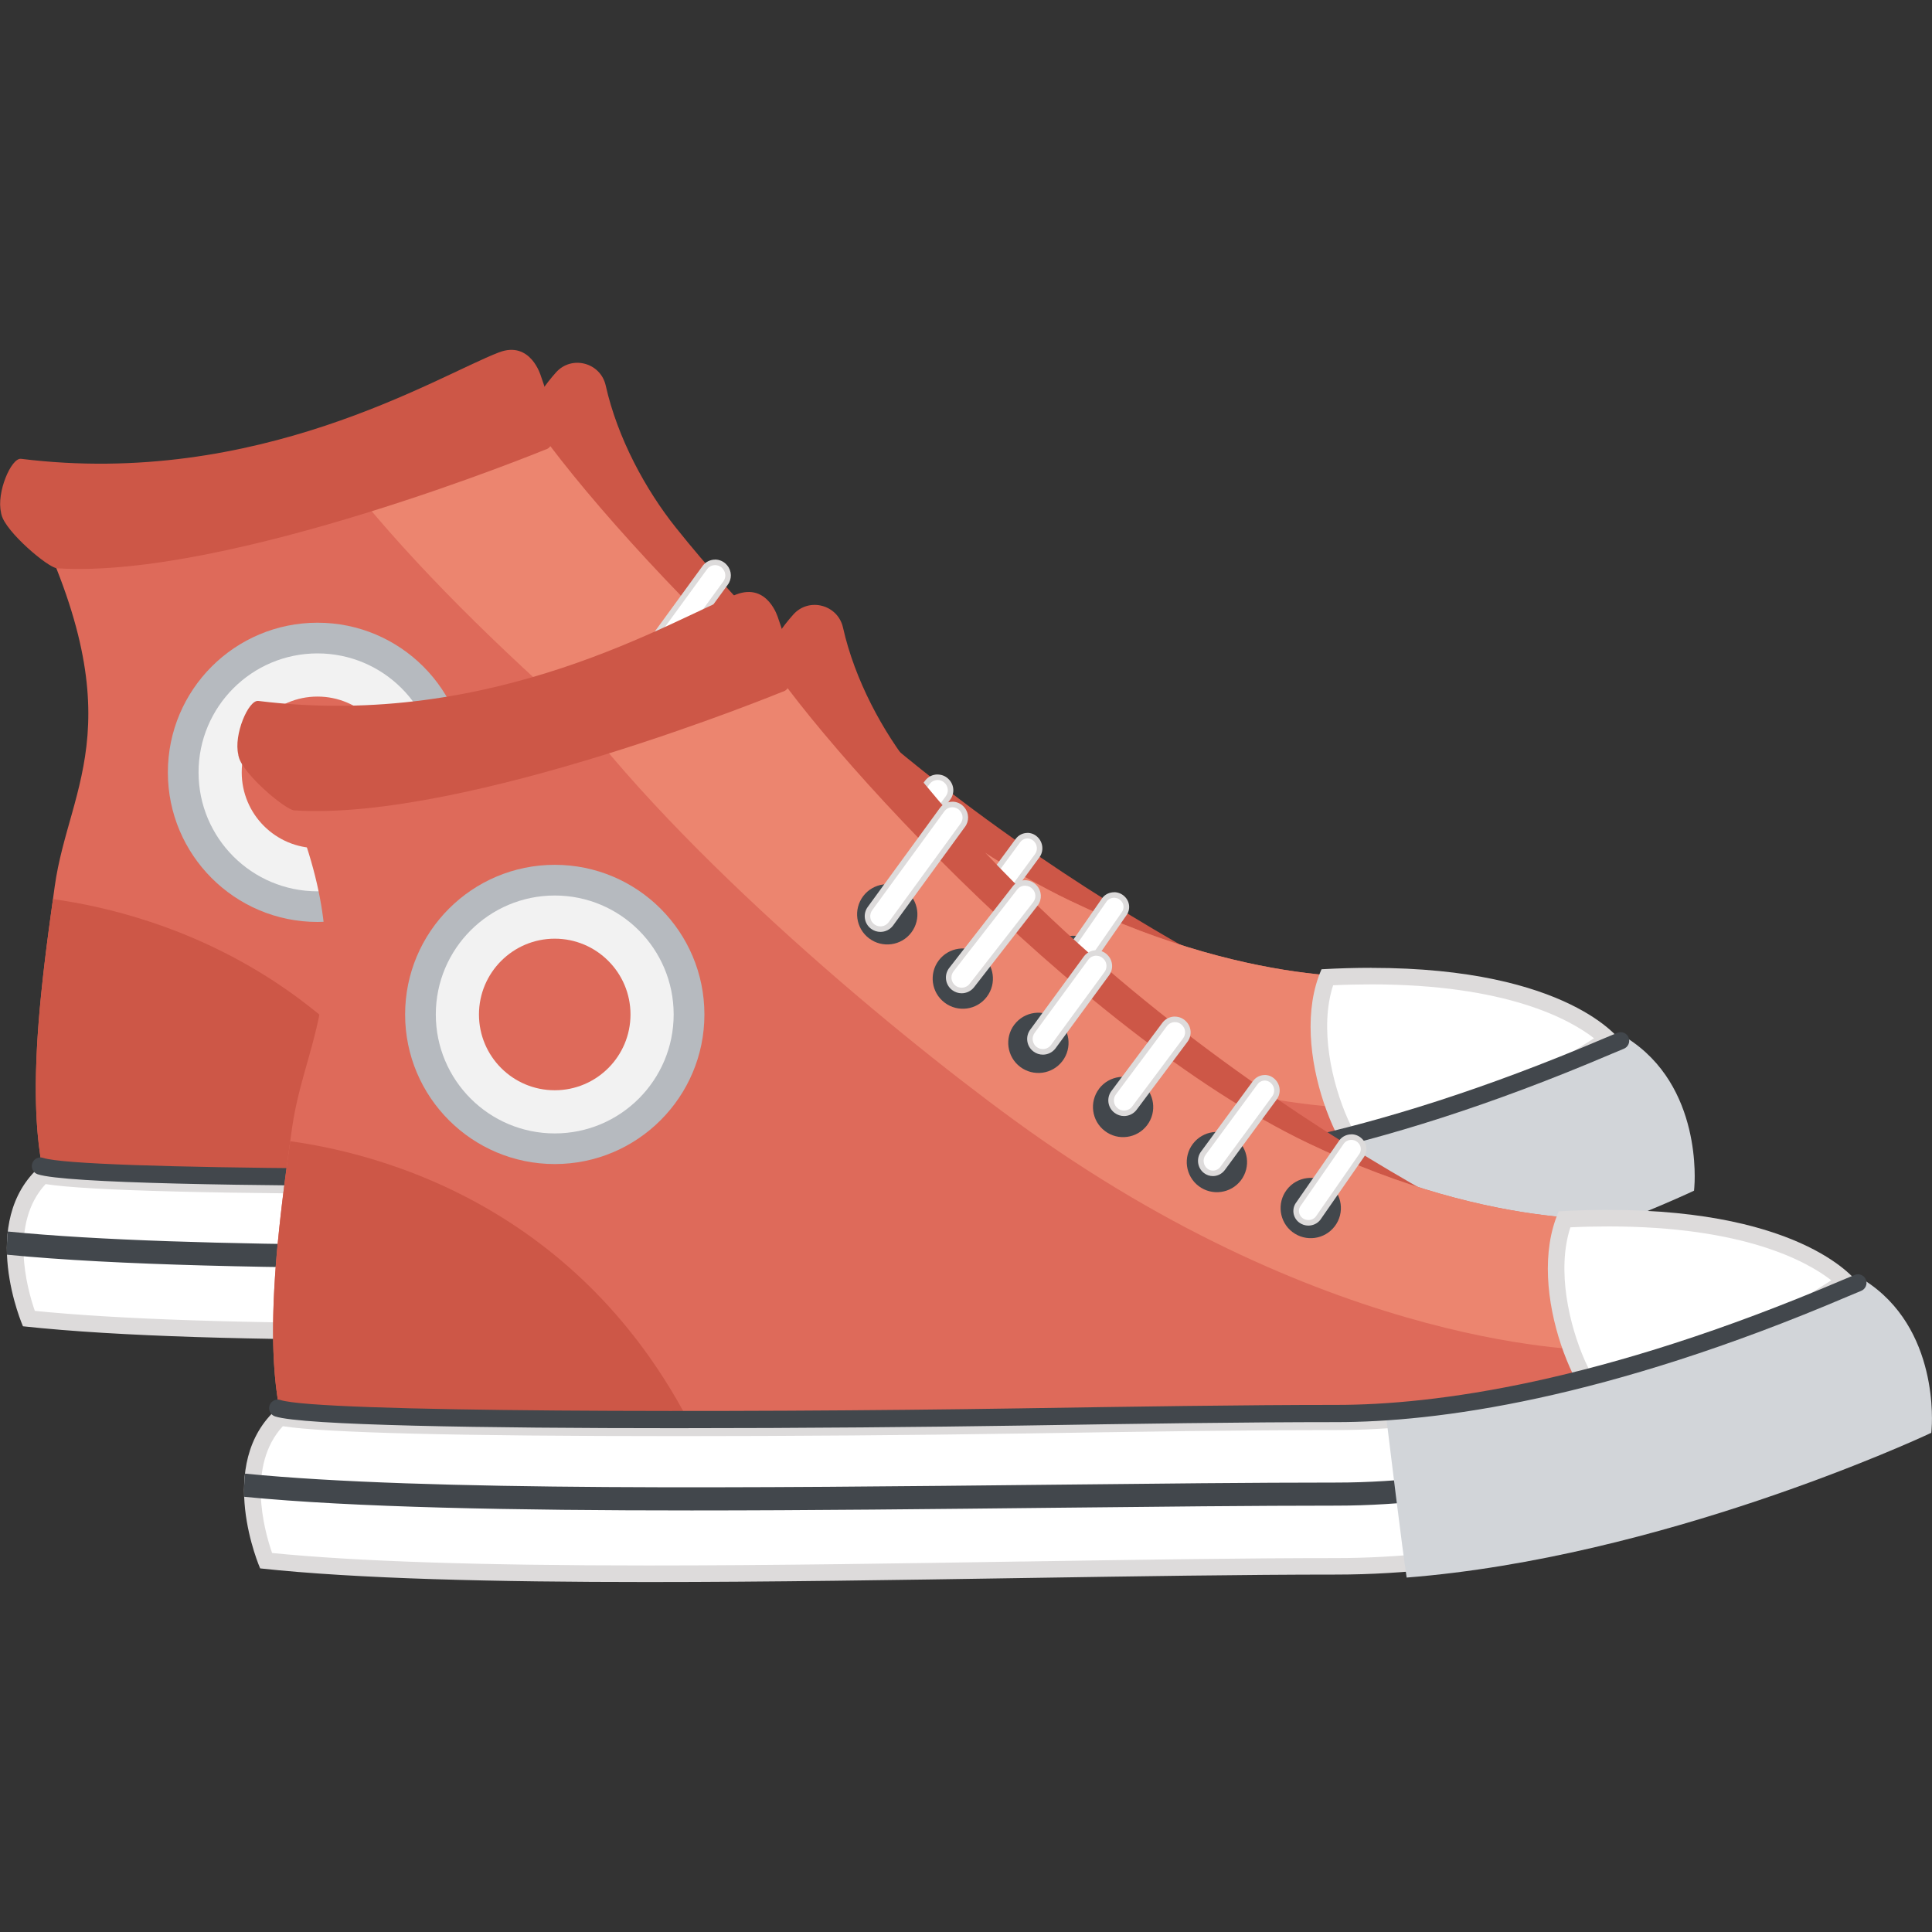<svg viewBox="0 0 350 350" xmlns="http://www.w3.org/2000/svg" data-name="Capa 2" id="Capa_2">
  <rect x="0" y="0" width="350" height="350" fill="#333333" stroke="none"/>
  <defs>
    <style>
      .cls-1 {
        fill: #ec856f;
      }

      .cls-2 {
        fill: #de6a5a;
      }

      .cls-3 {
        fill: #42474c;
      }

      .cls-4 {
        fill: #fff;
      }

      .cls-5 {
        fill: #f2f2f2;
      }

      .cls-6 {
        fill: #b6babf;
      }

      .cls-7 {
        fill: #cd5747;
      }

      .cls-8 {
        fill: #d2d5d9;
      }

      .cls-9 {
        fill: #dddbdb;
      }
    </style>
  </defs>
  <g>
    <path d="M236.66,183.01s-68.42-30.16-114.21-87.41c-5.47-6.84-10.58-16.22-12.72-25.76-.93-4.16-6.16-5.55-9-2.38-16.03,17.91-4.09,43.84.51,51.2,5.22,8.34,123.96,73.74,123.96,73.74l11.46-9.39Z" class="cls-7"></path>
    <path d="M253.09,176.76s-24.23,3.2-59.17-13.55c-42.05-20.16-86.9-70.99-100.95-90-19.01,9.92-57.02,11.57-89.25,15.7,21.49,41.32,8.79,52.92,6.19,71.69-2.61,18.77-7.3,50.56,2.6,62.55,9.91,11.99,184.01,3.65,184.01,3.65l72.46-16.16-15.9-33.89Z" class="cls-2"></path>
    <path d="M92.97,70.73c8.09,15.78,58.9,72.31,100.95,92.47,34.94,16.75,59.17,13.55,59.17,13.55l7.69,16.4-14.39,7.58s-47.61.7-105.71-41.71c-23.64-17.25-63.65-50.96-83.24-79.21,8.2-4.57,14.88-2.48,35.54-9.09Z" class="cls-1"></path>
    <path d="M9.59,162.88c18.58,2.56,60.78,14.18,79.09,66.74-37.76.07-71.93-1.35-76.16-6.47-9.51-11.51-5.56-41.3-2.92-60.27Z" class="cls-7"></path>
    <g>
      <path d="M249.09,212.03c-1.01-.38-2.78-2.13-4.63-5.41-4.63-8.17-7.4-20.78-4.02-29.59,2.74-.14,5.43-.21,8.01-.21,28.37,0,39.63,8.31,42.85,11.42-6.24,4.04-30.76,19.7-42.21,23.79Z" class="cls-4"></path>
      <path d="M248.44,178.33c24.43,0,35.9,6.31,40.34,9.76-7.95,5.1-28.91,18.28-39.57,22.31-.99-.74-3.01-3.1-5.04-7.68-2.9-6.53-5.18-16.51-2.66-24.23,2.37-.11,4.69-.16,6.93-.16M248.44,175.33c-2.84,0-5.85.08-9.03.26-6.39,14.46,4.21,37.31,9.77,38.01,13.21-4.52,44.41-25.04,44.41-25.04,0,0-9.23-13.22-45.14-13.22h0Z" class="cls-9"></path>
    </g>
    <g>
      <path d="M74.4,241.24c-31.23,0-53.88-.77-69.18-2.37-1.32-3.5-5.96-17.76,2.51-25.98,7.74,1.57,43.22,1.91,72.34,1.91,19.87,0,42.34-.17,61.63-.47h.33c20.7-.33,40.25-.63,57.1-.63,17.89,0,48.49-3.96,92.73-22.81.65-.28,1.18-.5,1.58-.67,10.74,6.85,11.11,20.3,11.01,23.8-7.35,3.34-58.67,25.87-105.32,25.87-16.66,0-36.13.3-56.73.63h-.29c-21.32.34-45.49.72-67.71.72Z" class="cls-4"></path>
      <path d="M293.28,191.92c8.68,6.03,9.64,16.96,9.68,21.14-9.8,4.38-59.01,25.34-103.83,25.34-16.6,0-35.98.3-56.49.62h-.55c-21.33.34-45.51.72-67.68.72-30.55,0-52.86-.74-68.1-2.26-1.46-4.22-4.62-15.87,1.95-22.97,7.6,1.2,31.7,1.8,71.82,1.8,19.88,0,42.35-.17,61.65-.47h.16c20.75-.33,40.35-.63,57.24-.63,18.02,0,48.85-3.98,93.32-22.93.3-.13.58-.25.83-.35M293.58,188.55c-4,1.5-51.42,23.66-94.45,23.66-16.96,0-36.63.31-57.46.63-18.23.28-40.48.47-61.6.47-35.68,0-68.17-.54-72.76-2.06-11.48,10.08-3.15,29.02-3.15,29.02,17.52,1.9,42.74,2.47,70.24,2.47,22.04,0,45.54-.37,67.73-.72,20.71-.32,40.27-.63,57-.63,49.58,0,104.46-25.31,106.77-26.39,0,0,1.66-18.19-12.32-26.46h0Z" class="cls-9"></path>
    </g>
    <path d="M1.27,227.28c-.06-1.37-.01-2.77.15-4.18,32.48,3.23,92.87,2.58,146.31,2.01,18.74-.2,36.45-.39,51.41-.39,45.9,0,99.2-24.58,99.73-24.82l1.76,3.78c-.54.25-54.65,25.22-101.49,25.22-14.94,0-32.63.19-51.36.39-21.45.23-44.01.48-65.46.48-31.95,0-61.43-.54-81.04-2.47Z" class="cls-3"></path>
    <path d="M293.58,188.55c.39-.18.76-.35,1.12-.52,13.73,8.66,12.31,26.32,12.24,27.08l-.05.59-.55.26c-2.12.99-48.48,22.35-94.49,25.97-.79-5.1-3.1-24.1-3.82-30.02,40.43-2.64,81.81-21.96,85.54-23.35Z" class="cls-8"></path>
    <path d="M79.47,214.87c22.78,0,46.12-.22,62.23-.47,20.78-.33,40.41-.63,57.43-.63,17.9,0,48.53-3.96,92.77-22.83,1.1-.47,1.86-.79,2.23-.93.81-.3,1.22-1.2.92-2.01-.3-.81-1.2-1.22-2.01-.91-.39.15-1.19.49-2.35.98-43.76,18.66-73.93,22.58-91.55,22.58-17.05,0-36.69.31-57.48.63-51.78.81-127.11.73-133.85-1.52-.81-.27-1.7.18-1.97,1-.27.81.17,1.7.99,1.97,4.93,1.64,38.16,2.14,72.66,2.14Z" class="cls-3"></path>
    <path d="M190.12,171.69c-1.82,2.4-1.35,5.83,1.05,7.65,2.41,1.82,5.83,1.35,7.66-1.06,1.82-2.4,1.35-5.82-1.06-7.65-2.4-1.82-5.83-1.35-7.65,1.06Z" class="cls-3"></path>
    <path d="M173.12,163.36c-1.82,2.4-1.35,5.83,1.05,7.65,2.41,1.82,5.83,1.35,7.66-1.05,1.82-2.41,1.35-5.83-1.06-7.65-2.4-1.83-5.83-1.35-7.65,1.05Z" class="cls-3"></path>
    <path d="M156.12,153.38c-1.82,2.4-1.35,5.83,1.05,7.65,2.4,1.83,5.83,1.35,7.65-1.05,1.82-2.4,1.35-5.83-1.06-7.65-2.4-1.83-5.83-1.35-7.65,1.05Z" class="cls-3"></path>
    <path d="M140.78,141.75c-1.82,2.41-1.35,5.83,1.05,7.66,2.41,1.82,5.83,1.35,7.66-1.05,1.82-2.41,1.35-5.83-1.06-7.65-2.4-1.82-5.83-1.35-7.65,1.05Z" class="cls-3"></path>
    <path d="M127.09,130.12c-1.82,2.4-1.35,5.83,1.05,7.65,2.41,1.83,5.84,1.36,7.65-1.05,1.82-2.4,1.35-5.83-1.06-7.65-2.4-1.82-5.83-1.35-7.65,1.06Z" class="cls-3"></path>
    <path d="M113.4,118.48c-1.82,2.41-1.35,5.83,1.06,7.65,2.41,1.82,5.84,1.35,7.65-1.05,1.82-2.4,1.35-5.83-1.06-7.65-2.4-1.82-5.83-1.35-7.65,1.05Z" class="cls-3"></path>
    <g>
      <path d="M116.51,124.46c-.52,0-1.01-.17-1.42-.48-.5-.38-.82-.92-.91-1.54-.09-.62.07-1.24.45-1.73l13.07-17.92c.44-.57,1.11-.91,1.84-.91.69,0,1.34.31,1.78.84.73.88.75,2.06.1,2.92l-13.05,17.89c-.44.58-1.12.92-1.87.92Z" class="cls-4"></path>
      <path d="M129.55,102.38h0c.54,0,1.05.24,1.39.66,0,0,.04.05.04.05.54.66.56,1.58.04,2.27l-13.03,17.87c-.35.46-.89.73-1.47.73-.41,0-.79-.13-1.12-.38-.39-.29-.64-.72-.71-1.21-.07-.49.06-.97.37-1.38l13.05-17.89c.35-.46.87-.72,1.45-.72M129.55,101.38c-.84,0-1.68.37-2.24,1.11l-13.06,17.91c-.95,1.25-.71,3.03.55,3.98.51.39,1.12.58,1.72.58.86,0,1.71-.39,2.27-1.13l13.04-17.89c.79-1.04.76-2.49-.08-3.5-.01-.02-.02-.03-.04-.05-.56-.68-1.36-1.02-2.17-1.02h0Z" class="cls-9"></path>
    </g>
    <g>
      <path d="M131.22,135.58c-.51,0-1-.16-1.42-.48-.5-.38-.82-.93-.9-1.54s.08-1.24.45-1.73l11.52-14.8c.45-.59,1.12-.92,1.85-.92.66,0,1.26.27,1.71.75.79.87.85,2.12.18,3.01l-11.51,14.78c-.45.59-1.14.93-1.88.93Z" class="cls-4"></path>
      <path d="M142.73,116.6c.52,0,.99.21,1.34.59l.04.04c.59.65.64,1.63.11,2.32l-11.52,14.79c-.35.46-.89.73-1.48.73-.4,0-.79-.13-1.12-.38-.39-.3-.64-.73-.71-1.21-.07-.49.06-.97.35-1.35l11.53-14.82c.35-.46.87-.72,1.45-.72M142.73,115.6c-.84,0-1.68.38-2.24,1.11l-11.53,14.81c-.95,1.25-.7,3.03.55,3.98.52.39,1.12.58,1.72.58.86,0,1.71-.39,2.27-1.12l11.51-14.79c.82-1.08.75-2.6-.17-3.61-.01-.01-.03-.03-.04-.04-.56-.61-1.32-.92-2.08-.92h0Z" class="cls-9"></path>
    </g>
    <g>
      <path d="M145.93,146.69c-.52,0-1.01-.17-1.42-.48-.5-.38-.82-.92-.91-1.54-.09-.62.07-1.24.45-1.74l9.72-13.25c.44-.57,1.11-.91,1.84-.91.62,0,1.19.24,1.63.68.86.86.95,2.17.25,3.08l-9.7,13.23c-.44.58-1.12.92-1.87.92Z" class="cls-4"></path>
      <path d="M155.62,129.28h0c.48,0,.93.19,1.27.53,0,0,.04.04.04.04.64.64.71,1.67.16,2.4l-9.69,13.21c-.35.46-.89.73-1.47.73-.41,0-.79-.13-1.12-.38-.39-.29-.64-.72-.71-1.21-.07-.49.06-.97.37-1.38l9.7-13.23c.35-.46.87-.72,1.45-.72M155.62,128.28c-.85,0-1.69.38-2.24,1.11l-9.71,13.25c-.95,1.25-.71,3.03.55,3.97.51.39,1.12.58,1.72.58.86,0,1.71-.39,2.27-1.12l9.7-13.23c.85-1.12.74-2.7-.26-3.7-.01-.01-.03-.03-.04-.04-.55-.55-1.27-.82-1.98-.82h0Z" class="cls-9"></path>
    </g>
    <g>
      <path d="M160.64,157.82c-.51,0-1-.16-1.41-.47-.5-.38-.82-.92-.91-1.54-.09-.62.08-1.24.46-1.73l9.23-12.36c.44-.58,1.11-.91,1.84-.91.58,0,1.13.22,1.56.61.93.86,1.05,2.19.33,3.15l-9.22,12.34c-.45.59-1.13.92-1.87.92Z" class="cls-4"></path>
      <path d="M169.85,141.3h0c.45,0,.88.17,1.22.47l.04.04c.7.64.79,1.69.22,2.45l-9.21,12.33c-.35.46-.89.73-1.48.73-.41,0-.79-.13-1.11-.37-.39-.3-.65-.73-.71-1.21-.07-.49.06-.97.37-1.37l9.22-12.34c.35-.46.88-.72,1.45-.72M169.85,140.3c-.85,0-1.69.38-2.25,1.11l-9.23,12.35c-.95,1.25-.71,3.03.55,3.98.51.39,1.12.58,1.72.58.86,0,1.71-.39,2.27-1.12l9.22-12.33c.88-1.16.73-2.8-.34-3.78-.01-.01-.03-.03-.04-.04-.54-.5-1.22-.74-1.89-.74h0Z" class="cls-9"></path>
    </g>
    <path d="M30.41,139.92c0,14.97,12.14,27.1,27.11,27.1,14.97,0,27.11-12.14,27.11-27.1,0-14.97-12.14-27.11-27.11-27.11-14.97,0-27.11,12.14-27.11,27.11Z" class="cls-6"></path>
    <path d="M35.97,139.92c0,11.9,9.65,21.55,21.55,21.55,11.9,0,21.54-9.65,21.54-21.55s-9.65-21.55-21.54-21.55-21.55,9.65-21.55,21.55Z" class="cls-5"></path>
    <path d="M43.79,139.92c0,7.58,6.14,13.73,13.73,13.73,7.58,0,13.72-6.15,13.72-13.73s-6.15-13.73-13.72-13.73c-7.58,0-13.73,6.15-13.73,13.73Z" class="cls-2"></path>
    <g>
      <path d="M176.75,168.7c-.48,0-.94-.16-1.32-.46-.98-.76-1.17-2.19-.42-3.19l9.41-12.78c.41-.56,1.04-.88,1.73-.88.54,0,1.05.21,1.45.58.88.83,1,2.14.31,3.07l-9.4,12.77c-.42.57-1.06.89-1.75.89Z" class="cls-4"></path>
      <path d="M186.13,151.89h0c.41,0,.8.16,1.11.45l.04.04c.66.62.75,1.64.21,2.37l-9.39,12.76c-.32.44-.82.69-1.35.69-.37,0-.72-.12-1.01-.35-.76-.59-.91-1.71-.33-2.5l9.41-12.78c.32-.43.8-.68,1.32-.68M186.13,150.89c-.8,0-1.6.37-2.13,1.09l-9.41,12.78c-.9,1.22-.67,2.96.52,3.88.49.38,1.06.56,1.63.56.82,0,1.62-.38,2.16-1.1l9.39-12.77c.84-1.13.69-2.73-.33-3.69-.01-.01-.03-.03-.04-.04-.51-.48-1.16-.72-1.8-.72h0Z" class="cls-9"></path>
    </g>
    <g>
      <path d="M194.03,177.67c-.49,0-.95-.15-1.34-.44-.47-.35-.77-.85-.85-1.42-.08-.56.07-1.12.43-1.58l7.83-11.26c.4-.52,1.04-.82,1.73-.82.55,0,1.07.2,1.47.56.87.78.99,2.01.31,2.89l-7.82,11.25c-.41.52-1.05.83-1.76.83Z" class="cls-4"></path>
      <path d="M201.83,162.64h0c.42,0,.83.15,1.13.43l.04.04c.64.57.72,1.5.21,2.17-.01.01-.02.03-.03.04l-7.78,11.2c-.33.41-.82.64-1.36.64-.38,0-.74-.12-1.04-.34-.36-.27-.59-.65-.65-1.09-.06-.43.06-.86.33-1.2.01-.01.02-.03.03-.04l7.79-11.22c.32-.4.81-.63,1.34-.63M201.83,161.64c-.81,0-1.61.35-2.14,1.04l-7.81,11.24c-.91,1.17-.68,2.83.52,3.71.49.36,1.06.54,1.64.54.82,0,1.63-.36,2.17-1.05l7.8-11.23c.84-1.08.7-2.61-.33-3.53-.01-.01-.03-.02-.04-.04-.52-.46-1.16-.69-1.8-.69h0Z" class="cls-9"></path>
    </g>
    <path d="M.18,92.89l.1.39c.78,3.1,8.42,9.57,10.06,9.67,31.17,2.01,88.43-21.49,88.43-21.49,3.17-.74.6-9.54-.78-13.33,0,0-1.84-6.5-7.61-4.29-11.34,4.35-43.57,24.6-86.57,19.28-1.78-.22-4.51,6.17-3.61,9.76Z" class="cls-7"></path>
  </g>
  <g>
    <path d="M279.65,226.87s-68.42-30.16-114.21-87.41c-5.47-6.84-10.58-16.22-12.72-25.76-.93-4.16-6.16-5.55-9-2.38-16.03,17.91-4.09,43.84.51,51.2,5.22,8.34,123.96,73.74,123.96,73.74l11.46-9.39Z" class="cls-7"></path>
    <path d="M296.07,220.62s-24.23,3.2-59.17-13.55c-42.05-20.16-86.9-70.99-100.95-90-19.01,9.92-57.02,11.57-89.25,15.7,21.49,41.32,8.79,52.92,6.19,71.69-2.61,18.77-7.3,50.56,2.6,62.55,9.91,11.99,184.01,3.65,184.01,3.65l72.46-16.16-15.9-33.89Z" class="cls-2"></path>
    <path d="M135.96,114.59c8.09,15.78,58.9,72.31,100.95,92.47,34.94,16.75,59.17,13.55,59.17,13.55l7.69,16.4-14.39,7.58s-47.61.7-105.71-41.71c-23.64-17.25-63.65-50.96-83.24-79.21,8.2-4.57,14.88-2.48,35.54-9.09Z" class="cls-1"></path>
    <path d="M52.57,206.74c18.58,2.56,60.78,14.18,79.09,66.74-37.76.07-71.93-1.35-76.16-6.47-9.51-11.51-5.56-41.3-2.92-60.27Z" class="cls-7"></path>
    <g>
      <path d="M292.07,255.89c-1.01-.38-2.78-2.13-4.63-5.41-4.63-8.17-7.4-20.78-4.02-29.59,2.74-.14,5.43-.21,8.01-.21,28.37,0,39.63,8.31,42.85,11.42-6.24,4.04-30.76,19.71-42.21,23.79Z" class="cls-4"></path>
      <path d="M291.42,222.18c24.44,0,35.9,6.31,40.34,9.76-7.95,5.1-28.91,18.28-39.57,22.31-.99-.74-3.01-3.1-5.04-7.68-2.9-6.53-5.18-16.51-2.66-24.23,2.37-.11,4.69-.16,6.93-.16M291.42,219.18c-2.84,0-5.85.08-9.03.26-6.39,14.46,4.21,37.31,9.77,38.01,13.21-4.52,44.41-25.04,44.41-25.04,0,0-9.22-13.22-45.14-13.22h0Z" class="cls-9"></path>
    </g>
    <g>
      <path d="M117.39,285.1c-31.23,0-53.88-.77-69.18-2.37-1.32-3.5-5.96-17.76,2.51-25.98,7.74,1.57,43.23,1.91,72.36,1.91,19.86,0,42.32-.17,61.61-.47h.12c20.78-.33,40.4-.63,57.31-.63,17.89,0,48.49-3.96,92.73-22.81.65-.28,1.17-.5,1.58-.67,10.71,6.83,11.1,20.3,11.01,23.81-7.35,3.34-58.62,25.87-105.32,25.87-16.55,0-35.86.3-56.3.62h-.72c-21.35.35-45.55.73-67.71.73Z" class="cls-4"></path>
      <path d="M336.26,235.78c8.68,6.03,9.64,16.96,9.68,21.14-9.8,4.38-59.01,25.34-103.83,25.34-16.62,0-36.01.3-56.54.62h-.5c-21.33.34-45.5.72-67.68.72-30.55,0-52.86-.74-68.1-2.26-1.46-4.22-4.62-15.87,1.95-22.97,7.6,1.2,31.7,1.8,71.82,1.8,19.88,0,42.35-.17,61.65-.47h.28c20.71-.33,40.27-.63,57.13-.63,18.02,0,48.84-3.98,93.32-22.93.3-.13.58-.25.83-.35M336.56,232.41c-4,1.5-51.42,23.66-94.45,23.66-16.96,0-36.63.31-57.46.63-18.23.28-40.48.47-61.61.47-35.68,0-68.17-.54-72.76-2.06-11.48,10.08-3.15,29.02-3.15,29.02,17.52,1.9,42.74,2.47,70.24,2.47,22.04,0,45.54-.37,67.73-.72,20.71-.32,40.27-.63,57-.63,49.58,0,104.46-25.31,106.77-26.39,0,0,1.66-18.19-12.32-26.46h0Z" class="cls-9"></path>
    </g>
    <path d="M44.25,271.14c-.06-1.37-.01-2.77.15-4.18,32.48,3.23,92.87,2.58,146.31,2.01,18.74-.2,36.45-.39,51.41-.39,45.9,0,99.2-24.58,99.73-24.82l1.76,3.78c-.54.25-54.65,25.22-101.49,25.22-14.94,0-32.63.19-51.36.39-21.45.23-44.01.48-65.46.48-31.95,0-61.43-.54-81.04-2.47Z" class="cls-3"></path>
    <path d="M336.56,232.41c.39-.18.76-.35,1.12-.52,13.73,8.66,12.31,26.32,12.24,27.08l-.05.59-.55.26c-2.12.99-48.48,22.35-94.49,25.97-.79-5.1-3.1-24.1-3.82-30.02,40.43-2.64,81.81-21.96,85.54-23.35Z" class="cls-8"></path>
    <path d="M122.46,258.73c22.78,0,46.12-.22,62.23-.47,20.78-.33,40.41-.63,57.43-.63,17.9,0,48.53-3.96,92.77-22.83,1.1-.47,1.86-.79,2.23-.93.81-.3,1.22-1.2.92-2.01-.3-.81-1.2-1.22-2.01-.91-.39.15-1.19.49-2.35.98-43.76,18.66-73.93,22.58-91.55,22.58-17.05,0-36.69.31-57.48.63-51.78.81-127.11.73-133.85-1.52-.81-.27-1.7.18-1.97,1-.27.81.17,1.7.99,1.97,4.93,1.64,38.16,2.14,72.66,2.14Z" class="cls-3"></path>
    <path d="M233.1,215.55c-1.82,2.4-1.35,5.83,1.05,7.65,2.41,1.82,5.83,1.35,7.66-1.06,1.82-2.4,1.35-5.82-1.06-7.65-2.4-1.82-5.83-1.35-7.65,1.06Z" class="cls-3"></path>
    <path d="M216.1,207.22c-1.82,2.4-1.35,5.83,1.05,7.65,2.41,1.82,5.83,1.35,7.66-1.05,1.82-2.41,1.35-5.83-1.06-7.65-2.4-1.83-5.83-1.35-7.65,1.05Z" class="cls-3"></path>
    <path d="M199.11,197.24c-1.82,2.4-1.35,5.83,1.05,7.65,2.4,1.83,5.83,1.35,7.65-1.05,1.82-2.4,1.35-5.83-1.06-7.65-2.4-1.83-5.83-1.35-7.65,1.05Z" class="cls-3"></path>
    <path d="M183.76,185.61c-1.82,2.41-1.35,5.83,1.05,7.66,2.41,1.82,5.83,1.35,7.66-1.05,1.82-2.41,1.35-5.83-1.06-7.65-2.4-1.82-5.83-1.35-7.65,1.05Z" class="cls-3"></path>
    <path d="M170.07,173.98c-1.82,2.4-1.35,5.83,1.05,7.65,2.41,1.83,5.84,1.36,7.65-1.05,1.82-2.4,1.35-5.83-1.06-7.65-2.4-1.82-5.83-1.35-7.65,1.06Z" class="cls-3"></path>
    <path d="M156.38,162.34c-1.82,2.41-1.35,5.83,1.06,7.65,2.41,1.82,5.84,1.35,7.65-1.05,1.82-2.4,1.35-5.83-1.06-7.65-2.4-1.82-5.83-1.35-7.65,1.05Z" class="cls-3"></path>
    <g>
      <path d="M159.49,168.32c-.52,0-1-.17-1.42-.48-.5-.38-.82-.92-.91-1.54-.09-.62.07-1.23.45-1.73l13.07-17.92c.44-.57,1.11-.91,1.84-.91.69,0,1.34.31,1.78.84.73.88.75,2.06.1,2.92l-13.05,17.89c-.44.58-1.12.92-1.87.92Z" class="cls-4"></path>
      <path d="M172.53,146.24h0c.54,0,1.05.24,1.39.66,0,0,.04.05.04.05.54.66.56,1.58.04,2.27l-13.03,17.87c-.35.46-.89.73-1.47.73-.41,0-.79-.13-1.12-.38-.39-.29-.65-.72-.71-1.21-.07-.49.06-.97.37-1.38l13.05-17.89c.35-.46.87-.72,1.45-.72M172.53,145.24c-.84,0-1.68.37-2.24,1.11l-13.06,17.91c-.95,1.25-.7,3.03.55,3.98.51.39,1.12.58,1.72.58.86,0,1.71-.39,2.27-1.13l13.04-17.89c.79-1.04.76-2.49-.08-3.5-.01-.02-.02-.03-.04-.05-.56-.68-1.36-1.02-2.17-1.02h0Z" class="cls-9"></path>
    </g>
    <g>
      <path d="M174.2,179.44c-.51,0-1-.16-1.42-.48-.5-.38-.82-.92-.9-1.54-.09-.62.08-1.24.45-1.74l11.52-14.8c.45-.59,1.12-.92,1.85-.92.66,0,1.26.27,1.71.75.79.87.85,2.12.18,3.01l-11.51,14.78c-.45.59-1.14.93-1.88.93Z" class="cls-4"></path>
      <path d="M185.71,160.46h0c.51,0,.99.21,1.34.59l.04.04c.59.65.64,1.63.11,2.32l-11.52,14.79c-.35.46-.89.73-1.48.73-.4,0-.79-.13-1.11-.38-.39-.3-.64-.73-.71-1.21-.07-.49.06-.97.35-1.35l11.53-14.82c.35-.46.87-.72,1.45-.72M185.71,159.46c-.84,0-1.68.38-2.24,1.11l-11.53,14.81c-.95,1.25-.7,3.03.55,3.98.52.39,1.12.58,1.72.58.86,0,1.71-.39,2.27-1.12l11.51-14.79c.82-1.08.75-2.6-.17-3.61-.01-.01-.03-.03-.04-.04-.56-.61-1.32-.92-2.08-.92h0Z" class="cls-9"></path>
    </g>
    <g>
      <path d="M188.92,190.55c-.52,0-1.01-.17-1.42-.48-.5-.38-.82-.92-.91-1.54-.09-.62.07-1.24.45-1.74l9.72-13.25c.44-.57,1.11-.91,1.84-.91.62,0,1.19.24,1.63.68.86.86.95,2.17.25,3.08l-9.7,13.23c-.44.58-1.12.92-1.87.92Z" class="cls-4"></path>
      <path d="M198.61,173.14h0c.48,0,.93.19,1.27.53l.04.04c.64.64.71,1.67.16,2.4l-9.69,13.21c-.35.46-.89.73-1.47.73-.41,0-.79-.13-1.12-.38-.39-.29-.64-.72-.71-1.21-.07-.49.06-.97.37-1.38l9.7-13.23c.35-.46.88-.72,1.45-.72M198.61,172.14c-.84,0-1.69.38-2.24,1.11l-9.71,13.25c-.95,1.25-.71,3.03.55,3.98.51.39,1.12.58,1.72.58.86,0,1.71-.39,2.27-1.12l9.7-13.23c.85-1.12.74-2.7-.26-3.7-.01-.01-.03-.03-.04-.04-.55-.55-1.27-.82-1.98-.82h0Z" class="cls-9"></path>
    </g>
    <g>
      <path d="M203.62,201.67c-.51,0-1-.16-1.41-.47-.5-.38-.82-.92-.91-1.54-.09-.62.08-1.24.46-1.73l9.23-12.36c.44-.58,1.11-.91,1.84-.91.58,0,1.13.22,1.56.61.93.86,1.05,2.19.33,3.15l-9.22,12.34c-.45.59-1.13.92-1.87.92Z" class="cls-4"></path>
      <path d="M212.84,185.16h0c.45,0,.88.17,1.22.47l.04.04c.7.64.79,1.69.22,2.45l-9.21,12.33c-.35.46-.89.73-1.48.73-.41,0-.79-.13-1.11-.37-.39-.3-.65-.73-.71-1.21-.07-.49.06-.97.37-1.37l9.22-12.34c.35-.46.88-.72,1.45-.72M212.84,184.16c-.85,0-1.69.38-2.25,1.11l-9.23,12.35c-.95,1.25-.71,3.03.55,3.98.51.39,1.12.58,1.72.58.86,0,1.71-.39,2.27-1.12l9.22-12.33c.88-1.16.73-2.8-.34-3.78-.01-.01-.03-.03-.04-.04-.54-.5-1.22-.74-1.89-.74h0Z" class="cls-9"></path>
    </g>
    <path d="M73.39,183.78c0,14.97,12.14,27.1,27.11,27.1,14.97,0,27.11-12.14,27.11-27.1,0-14.97-12.14-27.11-27.11-27.11-14.97,0-27.11,12.14-27.11,27.11Z" class="cls-6"></path>
    <path d="M78.95,183.78c0,11.9,9.65,21.55,21.55,21.55,11.9,0,21.54-9.65,21.54-21.55,0-11.9-9.65-21.55-21.54-21.55s-21.55,9.65-21.55,21.55Z" class="cls-5"></path>
    <path d="M86.77,183.78c0,7.58,6.14,13.73,13.73,13.73,7.58,0,13.72-6.15,13.72-13.73s-6.15-13.73-13.72-13.73-13.73,6.15-13.73,13.73Z" class="cls-2"></path>
    <g>
      <path d="M219.73,212.56c-.48,0-.94-.16-1.32-.46-.98-.76-1.17-2.19-.42-3.19l9.41-12.78c.41-.56,1.04-.88,1.73-.88.54,0,1.05.21,1.45.58.88.83,1,2.14.31,3.07l-9.39,12.77c-.42.57-1.06.89-1.75.89Z" class="cls-4"></path>
      <path d="M229.12,195.75h0c.41,0,.8.16,1.11.45l.04.04c.66.62.75,1.64.21,2.37l-9.39,12.76c-.32.44-.82.69-1.35.69-.37,0-.72-.12-1.01-.35-.76-.59-.91-1.71-.33-2.5l9.41-12.78c.32-.43.8-.68,1.32-.68M229.12,194.75c-.8,0-1.6.37-2.13,1.09l-9.41,12.78c-.9,1.22-.67,2.96.52,3.88.49.38,1.06.56,1.63.56.82,0,1.62-.38,2.16-1.1l9.39-12.77c.84-1.13.69-2.73-.33-3.69-.01-.01-.03-.03-.04-.04-.51-.48-1.16-.72-1.8-.72h0Z" class="cls-9"></path>
    </g>
    <g>
      <path d="M237.02,221.53c-.49,0-.95-.15-1.34-.44-.47-.35-.77-.85-.85-1.42-.08-.56.07-1.13.43-1.58l7.83-11.26c.4-.51,1.04-.82,1.73-.82.55,0,1.07.2,1.47.56.87.78.99,2.01.31,2.89l-7.82,11.25c-.41.52-1.05.83-1.76.83Z" class="cls-4"></path>
      <path d="M244.81,206.5h0c.42,0,.83.15,1.13.43l.04.04c.64.57.72,1.5.21,2.17-.01.01-.02.03-.03.04l-7.78,11.2c-.33.41-.82.64-1.36.64-.38,0-.74-.12-1.04-.34-.36-.27-.59-.65-.65-1.09-.06-.43.06-.86.33-1.2.01-.01.02-.03.03-.04l7.79-11.22c.32-.4.81-.63,1.34-.63M244.81,205.5c-.81,0-1.61.35-2.14,1.04l-7.81,11.24c-.91,1.17-.68,2.83.52,3.71.49.36,1.06.54,1.64.54.82,0,1.63-.36,2.17-1.05l7.8-11.23c.84-1.08.7-2.61-.33-3.53-.01-.01-.03-.02-.04-.04-.52-.46-1.16-.69-1.8-.69h0Z" class="cls-9"></path>
    </g>
    <path d="M43.16,136.75l.1.39c.78,3.1,8.42,9.57,10.06,9.67,31.17,2.01,88.43-21.49,88.43-21.49,3.17-.74.6-9.54-.78-13.33,0,0-1.84-6.5-7.61-4.29-11.34,4.35-43.57,24.6-86.57,19.28-1.78-.22-4.51,6.17-3.61,9.76Z" class="cls-7"></path>
  </g>
</svg>